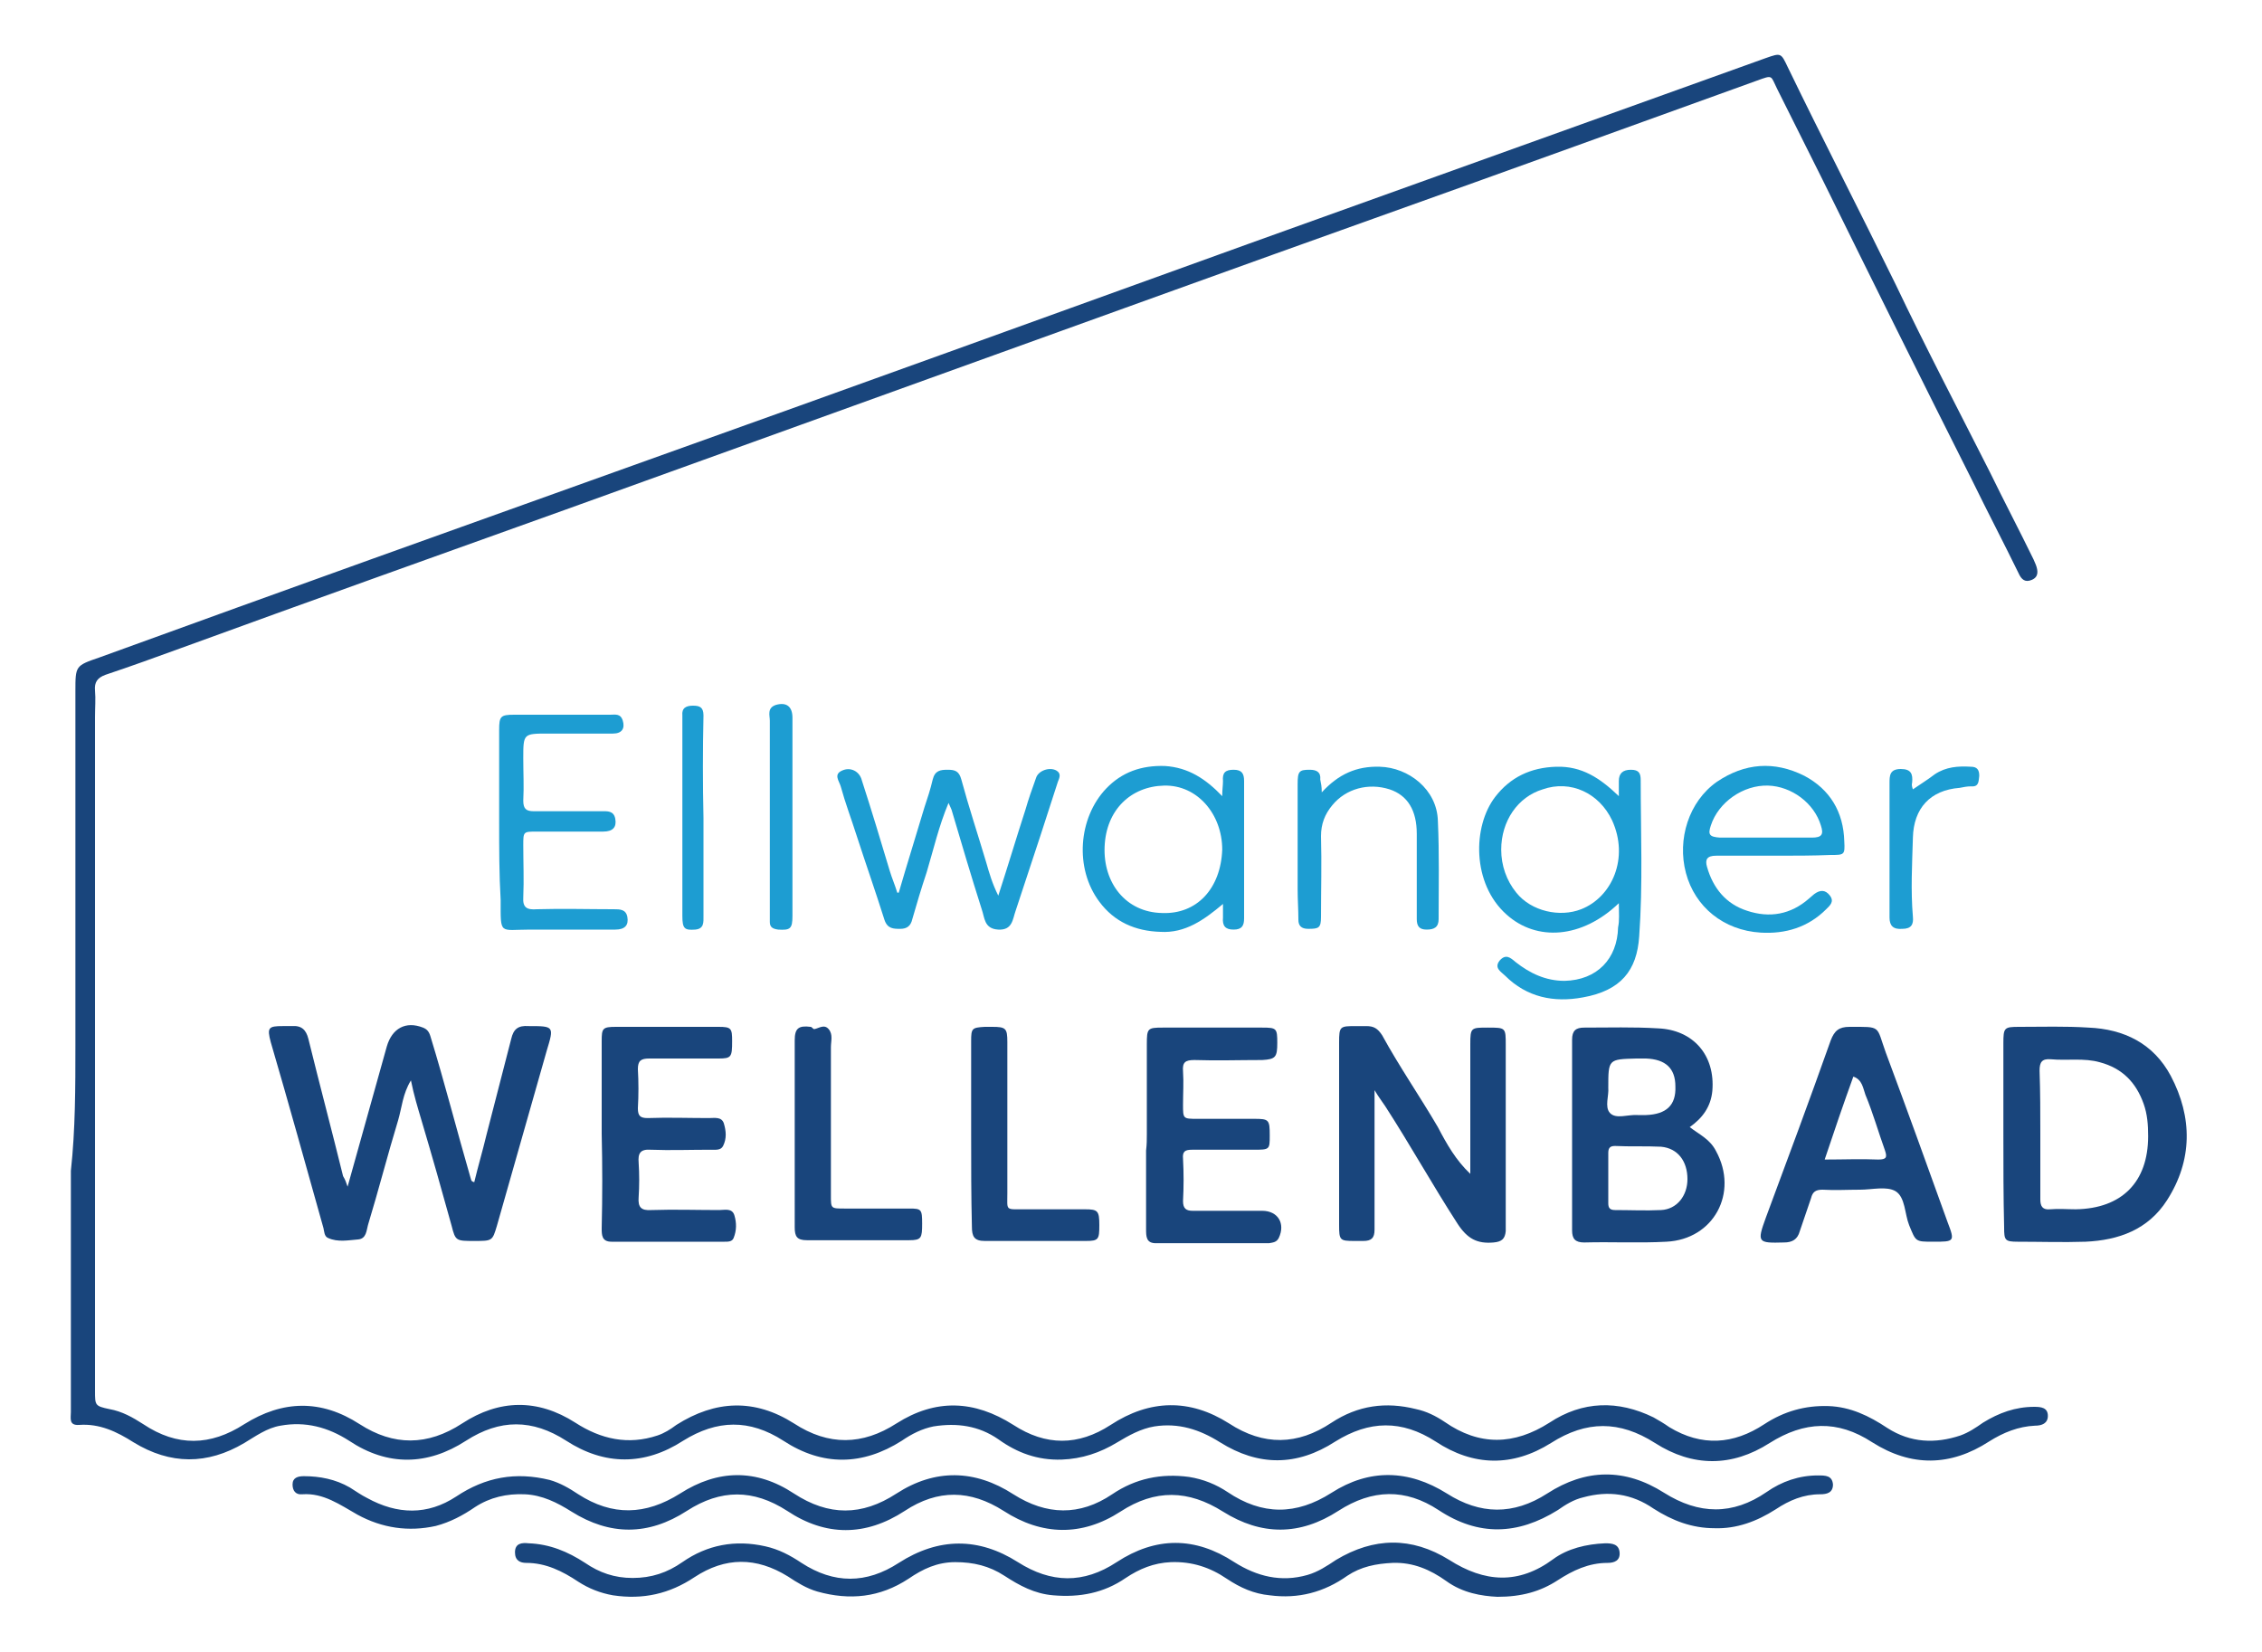 <?xml version="1.0" encoding="utf-8"?>
<!-- Generator: Adobe Illustrator 19.0.0, SVG Export Plug-In . SVG Version: 6.00 Build 0)  -->
<svg version="1.1" id="Ebene_1" xmlns="http://www.w3.org/2000/svg" xmlns:xlink="http://www.w3.org/1999/xlink" x="0px" y="0px"
	 viewBox="0 0 300 219.1" style="enable-background:new 0 0 300 219.1;" xml:space="preserve">
<style type="text/css">
	.st0{fill:#19457C;}
	.st1{fill:#1D9DD2;}
</style>
<g>
	<path class="st0" d="M10,138.7c0-15.7,0-31.3,0-47c0-3.4,0-3.4,3.2-4.5C37.4,78.4,61.7,69.7,86,61c26.6-9.5,53.1-19.1,79.7-28.7
		c22.8-8.2,45.7-16.4,68.5-24.6c2-0.7,2-0.7,2.9,1.2c4.7,9.7,9.6,19.2,14.3,28.8c4,8.4,8.3,16.6,12.5,24.9c1.9,3.9,3.9,7.7,5.8,11.6
		c0.1,0.2,0.2,0.5,0.3,0.7c0.3,0.8,0.4,1.6-0.5,2c-0.9,0.4-1.4,0-1.8-0.9c-2-4.1-4.1-8.1-6.1-12.2c-6.7-13.3-13.3-26.6-19.9-40
		c-2-4-4-8-6-12c-0.9-1.8-0.5-1.9-2.7-1.1c-8,2.9-16.1,5.8-24.1,8.7c-17.7,6.4-35.5,12.7-53.2,19.1c-26.9,9.7-53.8,19.4-80.7,29.1
		c-17,6.1-34.1,12.2-51.1,18.4c-3.3,1.2-6.6,2.4-9.9,3.5c-1.1,0.4-1.5,1-1.4,2.1c0.1,1.1,0,2.3,0,3.5c0,29.8,0,59.6,0,89.4
		c0,1.9,0,2,1.9,2.4c1.7,0.3,3.1,1.1,4.5,2c4.5,3,8.9,2.9,13.4,0c5.1-3.2,10.2-3.3,15.3,0c4.5,2.9,9,2.9,13.6-0.1
		c4.9-3.2,10-3.3,15-0.1c3.4,2.2,7,3,10.9,1.7c0.9-0.3,1.7-0.8,2.5-1.4c5.2-3.3,10.4-3.5,15.6-0.2c4.6,3,9.1,2.9,13.6,0
		c5.2-3.3,10.3-3.1,15.5,0.2c4.3,2.8,8.6,2.8,12.9,0c5.2-3.4,10.5-3.5,15.7-0.2c4.6,3,9.1,2.9,13.6-0.1c3.5-2.3,7.2-2.8,11.2-1.8
		c1.4,0.3,2.6,0.9,3.8,1.7c4.6,3.2,9.2,3.1,13.9,0.1c4.4-2.9,9.1-3,13.8-0.7c0.7,0.4,1.4,0.8,2.1,1.3c4.3,2.6,8.5,2.3,12.6-0.4
		c2.6-1.7,5.4-2.5,8.5-2.4c2.9,0.1,5.4,1.3,7.8,2.9c3.1,2,6.4,2.1,9.7,1c1.1-0.4,2-1,3-1.7c2.1-1.3,4.3-2.1,6.8-2.1
		c0.9,0,1.8,0.1,1.8,1.2c0,1-0.8,1.3-1.7,1.3c-2.2,0.1-4.2,0.9-6.1,2.1c-5.1,3.3-10.3,3.4-15.5,0.1c-4.6-3-9-2.8-13.6,0.1
		c-5,3.2-10.2,3.2-15.2,0c-4.7-3-9.1-3-13.8,0c-5.1,3.2-10.3,3.1-15.3-0.2c-4.5-2.9-8.8-2.8-13.3,0c-5.1,3.3-10.2,3.3-15.3,0.1
		c-2.7-1.7-5.5-2.6-8.7-2.1c-1.8,0.3-3.4,1.2-4.9,2.1c-2.3,1.4-4.7,2.2-7.4,2.3c-3.2,0.1-5.9-0.9-8.4-2.7c-2.6-1.8-5.5-2.2-8.6-1.7
		c-1.5,0.3-2.9,1-4.2,1.9c-5.2,3.3-10.5,3.4-15.7,0c-4.5-2.9-8.8-2.8-13.3,0c-5.1,3.3-10.4,3.3-15.5,0c-4.5-2.9-8.8-2.9-13.3,0
		c-5.1,3.3-10.4,3.4-15.5,0c-2.8-1.8-5.8-2.6-9.1-2c-1.8,0.3-3.3,1.4-4.8,2.3c-4.9,2.9-9.8,2.9-14.7-0.1c-2.2-1.4-4.5-2.5-7.2-2.3
		c-1.4,0.1-1.1-0.9-1.1-1.7c0-10.7,0-21.4,0-32C10,149.8,10,144.2,10,138.7z"/>
	<path class="st0" d="M227.4,202.7c-3,0-5.6-1-8.1-2.6c-2.9-2-6-2.4-9.3-1.5c-1.3,0.3-2.4,1-3.4,1.7c-5.3,3.3-10.5,3.5-15.8,0
		c-4.4-2.9-8.8-2.8-13.3,0.1c-5.1,3.3-10.2,3.3-15.3,0.1c-4.6-2.9-9-3-13.6,0c-5.1,3.3-10.4,3.2-15.5-0.1c-4.4-2.8-8.7-2.9-13.1,0
		c-5.2,3.4-10.5,3.4-15.6,0c-4.5-2.9-8.8-2.9-13.3,0c-5.1,3.3-10.2,3.3-15.3,0.1c-1.9-1.2-3.9-2.2-6.2-2.3c-2.4-0.1-4.6,0.4-6.6,1.7
		c-1.6,1.1-3.3,2-5.2,2.5c-3.6,0.8-7.1,0.3-10.4-1.5c-2.3-1.3-4.5-2.9-7.3-2.7c-0.9,0.1-1.3-0.5-1.3-1.3c0-0.9,0.7-1.1,1.5-1.1
		c2.1,0,4.2,0.4,6.1,1.5c0.8,0.5,1.5,1,2.3,1.4c4,2.2,8,2.3,11.8-0.2c3.9-2.6,7.9-3.3,12.4-2.2c1.4,0.4,2.6,1.1,3.8,1.9
		c4.5,2.9,8.9,2.8,13.5-0.1c5-3.2,10.1-3.3,15.1,0c4.6,3,9,3,13.6,0c5.1-3.3,10.4-3.2,15.5,0.1c4.4,2.8,8.8,2.9,13.1,0
		c3.1-2.1,6.5-2.8,10.2-2.3c1.9,0.3,3.6,1,5.1,2c4.6,3.1,9.1,3.1,13.8,0.1c5-3.2,10.2-3.1,15.3,0.1c4.4,2.8,8.8,2.9,13.3,0
		c5.1-3.3,10.3-3.4,15.5-0.1c4.6,2.9,9.1,3,13.6-0.1c2-1.4,4.3-2.2,6.8-2.2c1,0,1.9,0,2,1.2c0,1.1-0.8,1.3-1.7,1.3
		c-2.2,0-4.1,0.8-5.9,2C233,201.8,230.3,202.8,227.4,202.7z"/>
	<path class="st0" d="M46.1,157.4c1.8-6.4,3.5-12.5,5.2-18.6c0.7-2.4,2.5-3.4,4.8-2.5c0.5,0.2,0.8,0.5,1,1.2
		c1.9,6.2,3.5,12.5,5.3,18.7c0.1,0.2,0,0.5,0.5,0.6c0.5-2.1,1.1-4.1,1.6-6.2c1.1-4.3,2.2-8.5,3.3-12.8c0.3-1.3,0.9-1.8,2.3-1.7
		c3.4,0,3.4,0,2.4,3.3c-2.2,7.7-4.4,15.5-6.6,23.2c-0.6,2-0.6,2-3,2c-2.4,0-2.5,0-3-2c-1.3-4.7-2.6-9.3-4-14c-0.5-1.7-1-3.3-1.4-5.3
		c-1.1,1.8-1.2,3.6-1.7,5.3c-1.4,4.6-2.6,9.3-4,13.9c-0.2,0.7-0.2,1.8-1.3,1.9c-1.3,0.1-2.7,0.4-4-0.2c-0.5-0.2-0.5-0.9-0.6-1.3
		c-2.3-8.2-4.6-16.5-7-24.7c-0.5-1.9-0.3-2.1,1.6-2.1c0.4,0,0.8,0,1.2,0c1.3-0.1,1.9,0.5,2.2,1.7c1.5,6.1,3.1,12.1,4.6,18.2
		C45.8,156.5,45.9,156.8,46.1,157.4z"/>
	<path class="st0" d="M198.6,211.8c-2.1-0.1-4.6-0.5-6.8-2.1c-2.1-1.5-4.4-2.5-7.1-2.4c-2.2,0.1-4.2,0.5-6,1.7
		c-3.1,2.2-6.5,3.1-10.3,2.6c-2.1-0.2-3.9-1-5.7-2.2c-2.2-1.5-4.6-2.3-7.4-2.2c-2.3,0.1-4.2,0.9-6,2.1c-2.9,2-6.1,2.6-9.6,2.3
		c-2.5-0.2-4.5-1.3-6.5-2.6c-2-1.3-4.1-1.8-6.5-1.8c-2.4,0-4.3,0.9-6.2,2.2c-3.8,2.5-7.8,2.9-12.1,1.7c-1.4-0.4-2.7-1.2-3.9-2
		c-4.2-2.6-8.3-2.6-12.4,0.1c-3.3,2.2-6.8,3-10.8,2.4c-1.7-0.3-3.2-0.9-4.6-1.8c-2.1-1.4-4.3-2.5-6.9-2.5c-0.8,0-1.5-0.3-1.5-1.4
		c0-1.2,0.9-1.3,1.8-1.2c2.8,0.1,5.2,1.1,7.5,2.6c1.9,1.3,3.9,2,6.3,2c2.5,0,4.6-0.7,6.6-2.1c3.3-2.3,7-3,11-2.1
		c1.8,0.4,3.3,1.2,4.8,2.2c4.3,2.8,8.6,2.8,12.9,0c5.3-3.4,10.6-3.4,15.8-0.1c4.4,2.8,8.7,2.9,13.1,0c5.2-3.4,10.4-3.4,15.6,0
		c3,1.9,6.2,2.7,9.7,1.7c1.4-0.4,2.6-1.2,3.8-2c5-3,10-3.1,15,0c4.7,3,9.2,3.3,13.8-0.1c1.9-1.4,4.4-2,6.9-2.1
		c0.9,0,1.8,0.1,1.9,1.2c0.1,1.1-0.7,1.4-1.6,1.4c-2.5,0-4.6,1-6.6,2.3C204.3,211.1,201.8,211.8,198.6,211.8z"/>
	<path class="st0" d="M195,155.7c0-2.7,0-5.3,0-8c0-3.1,0-6.1,0-9.2c0-2.2,0.1-2.2,2.3-2.2c2.4,0,2.4,0,2.4,2.3c0,7.6,0,15.2,0,22.8
		c0,0.6,0,1.3,0,1.9c-0.1,1-0.5,1.4-1.6,1.5c-2.2,0.2-3.5-0.5-4.8-2.5c-3.3-5.1-6.3-10.5-9.6-15.6c-0.4-0.6-0.8-1.1-1.4-2.1
		c0,4.4,0,8.3,0,12.2c0,2.1,0,4.2,0,6.3c0,1.1-0.4,1.5-1.5,1.5c-0.4,0-0.8,0-1.2,0c-1.9,0-2-0.1-2-2.1c0-8.1,0-16.1,0-24.2
		c0-2.2,0.1-2.2,2.3-2.2c0.4,0,0.9,0,1.3,0c1,0,1.5,0.3,2.1,1.2c2.3,4.2,5,8.1,7.4,12.2C191.9,151.8,193.1,153.9,195,155.7z"/>
	<path class="st0" d="M224.1,149.5c1.3,1,2.7,1.6,3.5,3.2c3,5.5-0.3,11.7-6.6,12c-3.6,0.2-7.3,0-10.9,0.1c-1.2,0-1.6-0.5-1.6-1.6
		c0-8.4,0-16.9,0-25.3c0-1.2,0.5-1.6,1.6-1.6c3.3,0,6.5-0.1,9.8,0.1c4.7,0.2,7.6,3.6,7.2,8.3C226.9,146.8,225.8,148.3,224.1,149.5z
		 M213.3,156.2C213.3,156.2,213.3,156.2,213.3,156.2c0,1.1,0,2.3,0,3.4c0,0.6,0.2,0.9,0.9,0.9c2,0,4.1,0.1,6.1,0
		c2.1-0.1,3.5-1.9,3.5-4.1c0-2.4-1.3-4.1-3.5-4.3c-2-0.1-4.1,0-6.1-0.1c-0.6,0-0.9,0.2-0.9,0.9C213.3,154,213.3,155.1,213.3,156.2z
		 M213.3,144.3c0.1,1-0.5,2.5,0.2,3.3c0.8,0.9,2.4,0.2,3.7,0.3c0.4,0,0.8,0,1.1,0c2.7-0.1,4-1.3,3.9-3.8c0-2.4-1.3-3.6-3.9-3.7
		c-0.4,0-0.9,0-1.3,0C213.3,140.5,213.3,140.5,213.3,144.3z"/>
	<path class="st0" d="M265.7,150.5c0-4,0-8,0-12.1c0-2.1,0.1-2.2,2.1-2.2c3.1,0,6.1-0.1,9.2,0.1c4.7,0.2,8.6,2.1,10.9,6.4
		c2.9,5.5,2.9,11.2-0.5,16.5c-2.5,3.9-6.4,5.3-10.8,5.5c-3,0.1-6,0-9,0c-1.7,0-1.8-0.2-1.8-1.9C265.7,158.7,265.7,154.6,265.7,150.5
		C265.7,150.5,265.7,150.5,265.7,150.5z M270.6,150.3C270.6,150.3,270.6,150.3,270.6,150.3c0,2.9,0,5.9,0,8.8c0,0.9,0.3,1.4,1.3,1.3
		c1.1-0.1,2.3,0,3.4,0c6.1-0.1,9.6-3.6,9.6-9.7c0-1.5-0.1-2.9-0.6-4.3c-1-2.8-2.8-4.7-5.8-5.5c-2.1-0.6-4.3-0.2-6.5-0.4
		c-1.2-0.1-1.5,0.4-1.5,1.5C270.6,144.9,270.6,147.6,270.6,150.3z"/>
	<path class="st0" d="M256.4,164.7c-2.4,0-2.3,0-3.2-2.2c-0.6-1.5-0.5-3.7-1.8-4.5c-1.2-0.7-3.1-0.2-4.7-0.2c-1.7,0-3.3,0.1-5,0
		c-0.9,0-1.3,0.3-1.5,1.1c-0.5,1.5-1,2.9-1.5,4.4c-0.3,1.1-1,1.5-2.1,1.5c-3.5,0.1-3.6,0-2.4-3.3c2.9-7.8,5.8-15.6,8.6-23.5
		c0.5-1.3,1.1-1.8,2.5-1.8c4.3,0,3.5-0.2,4.8,3.4c2.8,7.5,5.5,15,8.2,22.5C259.3,164.7,259.2,164.7,256.4,164.7z M242,153.8
		c2.5,0,4.8-0.1,7.1,0c1.1,0,1.2-0.3,0.9-1.2c-0.9-2.5-1.6-5-2.6-7.4c-0.3-0.8-0.4-2-1.6-2.4C244.5,146.4,243.3,149.9,242,153.8z"/>
	<path class="st0" d="M79.8,150.4c0-4.1,0-8.2,0-12.3c0-1.7,0.1-1.9,1.9-1.9c4.5,0,9.1,0,13.6,0c1.7,0,1.8,0.2,1.8,1.9
		c0,2.1-0.1,2.3-1.8,2.3c-3.1,0-6.1,0-9.2,0c-1.1,0-1.5,0.3-1.5,1.4c0.1,1.7,0.1,3.5,0,5.2c0,1,0.3,1.3,1.3,1.3c2.7-0.1,5.4,0,8.1,0
		c0.8,0,1.7-0.2,2,0.7c0.3,1,0.4,2-0.1,3c-0.3,0.6-1,0.5-1.6,0.5c-2.7,0-5.4,0.1-8,0c-1.4-0.1-1.7,0.5-1.6,1.7
		c0.1,1.5,0.1,3.1,0,4.6c-0.1,1.3,0.3,1.8,1.7,1.7c3-0.1,6,0,9,0c0.7,0,1.7-0.3,2,0.7c0.3,1,0.3,2-0.1,3c-0.2,0.5-0.7,0.5-1.2,0.5
		c-5,0-10,0-15,0c-1.3,0-1.3-0.9-1.3-1.8C79.9,158.7,79.9,154.6,79.8,150.4C79.9,150.4,79.9,150.4,79.8,150.4z"/>
	<path class="st0" d="M152.1,150.4c0-4,0-7.9,0-11.9c0-2.1,0.1-2.2,2.1-2.2c4.4,0,8.8,0,13.2,0c1.9,0,2,0.1,2,2c0,1.9-0.2,2.2-2,2.3
		c-3,0-6,0.1-9,0c-1.2,0-1.6,0.3-1.5,1.5c0.1,1.5,0,2.9,0,4.4c0,1.9,0,1.9,1.9,1.9c2.5,0,5,0,7.5,0c2,0,2.1,0.1,2.1,2.2
		c0,1.9,0,1.9-2.2,1.9c-2.7,0-5.4,0-8.1,0c-0.9,0-1.3,0.2-1.2,1.2c0.1,1.9,0.1,3.7,0,5.6c0,1,0.4,1.3,1.3,1.3c3.1,0,6.1,0,9.2,0
		c2.1,0,3.1,1.7,2.2,3.6c-0.3,0.6-0.8,0.6-1.3,0.7c-5,0-10,0-15,0c-1.3,0-1.3-0.9-1.3-1.9c0-3.5,0-6.9,0-10.4
		C152.1,151.8,152.1,151.1,152.1,150.4z"/>
	<path class="st1" d="M214.7,119.8c-4.9,4.7-10.9,5.1-14.9,1.5c-4.6-4.1-4.5-11.7-1.5-15.6c2-2.6,4.7-3.9,8.1-4
		c3.4-0.1,5.8,1.5,8.3,3.9c0-0.9,0-1.5,0-2c0-1,0.5-1.5,1.6-1.5c1.1,0,1.3,0.5,1.3,1.4c0,6.9,0.3,13.8-0.2,20.7
		c-0.3,4.5-2.4,7.2-7.5,8.1c-3.8,0.7-7.4,0-10.3-2.9c-0.5-0.5-1.5-1-0.7-2c0.8-0.9,1.4-0.4,2.1,0.2c1.9,1.5,4,2.5,6.5,2.5
		c4.3-0.1,7-2.9,7.1-7.1C214.8,122.1,214.7,121.1,214.7,119.8z M199.1,112.7c0,2.1,0.7,4.1,2,5.7c2,2.5,5.8,3.3,8.6,2.2
		c4.1-1.6,6.4-6.8,4.1-11.8c-1.7-3.6-5.5-5.4-9.2-4.1C201.3,105.7,199.1,108.9,199.1,112.7z"/>
	<path class="st1" d="M119.2,118.4c1.1-3.8,2.3-7.6,3.4-11.3c0.4-1.2,0.8-2.4,1.1-3.7c0.3-1.2,1-1.3,2-1.3c1,0,1.5,0.2,1.8,1.3
		c1,3.7,2.2,7.3,3.3,11c0.4,1.4,0.8,2.8,1.6,4.4c1.3-4,2.4-7.7,3.6-11.4c0.4-1.4,0.9-2.8,1.4-4.2c0.3-1,1.8-1.5,2.7-1
		c0.7,0.4,0.4,1,0.2,1.5c-0.8,2.4-1.5,4.7-2.3,7.1c-1.1,3.3-2.2,6.7-3.3,10c-0.4,1.1-0.4,2.6-2.3,2.5c-1.9-0.1-1.8-1.6-2.2-2.7
		c-1.4-4.4-2.7-8.8-4-13.2c-0.1-0.2-0.2-0.5-0.4-0.9c-1.3,3.1-2,6.2-2.9,9.2c-0.7,2.1-1.3,4.1-1.9,6.2c-0.2,0.9-0.7,1.3-1.6,1.3
		c-0.9,0-1.7,0-2.1-1.2c-1.2-3.8-2.5-7.5-3.7-11.2c-0.7-2.2-1.5-4.3-2.1-6.5c-0.2-0.7-1-1.6,0.2-2.1c1.1-0.5,2.3,0.1,2.6,1.3
		c1.3,4,2.5,8,3.7,12c0.3,1,0.7,1.9,1,2.9C119,118.4,119.1,118.4,119.2,118.4z"/>
	<path class="st1" d="M66.2,109.1c0-4.1,0-8.2,0-12.3c0-1.8,0.2-2,2-2c4.2,0,8.4,0,12.7,0c0.7,0,1.4-0.2,1.7,0.8
		c0.3,1-0.1,1.7-1.3,1.7c-2.9,0-5.8,0-8.6,0c-3.3,0-3.3,0-3.3,3.3c0,1.9,0.1,3.7,0,5.6c0,1.1,0.4,1.4,1.4,1.4c3,0,6,0,9,0
		c0.7,0,1.6-0.1,1.8,1c0.2,1.1-0.3,1.7-1.6,1.7c-2.9,0-5.9,0-8.8,0c-1.8,0-1.8,0-1.8,1.8c0,2.3,0.1,4.6,0,6.9
		c-0.1,1.4,0.5,1.7,1.8,1.6c3.4-0.1,6.8,0,10.2,0c0.8,0,1.6,0,1.8,1c0.2,1.1-0.3,1.7-1.6,1.7c-3.8,0-7.5,0-11.3,0
		c-4.1,0-3.9,0.8-3.9-3.9C66.2,116,66.2,112.5,66.2,109.1C66.2,109.1,66.2,109.1,66.2,109.1z"/>
	<path class="st1" d="M162.1,105.6c0-0.9,0.1-1.4,0.1-2c-0.1-1.1,0.3-1.5,1.4-1.5c1.1,0,1.4,0.5,1.4,1.5c0,6.1,0,12.1,0,18.2
		c0,1-0.3,1.5-1.4,1.5c-1.1,0-1.5-0.5-1.4-1.6c0-0.5,0-1,0-1.8c-2.5,2.1-5,3.9-8.3,3.7c-3.3-0.1-6.1-1.3-8.1-4
		c-3.3-4.4-2.8-11.1,0.9-15c2.1-2.2,4.7-3.1,7.8-3C157.6,101.8,159.9,103.3,162.1,105.6z M162.1,112.7c0-4.7-3.3-8.6-7.7-8.5
		c-4.4,0.1-7.7,3.2-7.9,8.1c-0.2,4.8,2.8,8.7,7.6,8.8C158.7,121.3,161.9,117.9,162.1,112.7z"/>
	<path class="st0" d="M105.4,150.5c0-4.2,0-8.3,0-12.5c0-1.6,0.5-2,2.1-1.8c0.2,0,0.3,0.3,0.5,0.3c0.6-0.1,1.3-0.7,1.9,0
		c0.6,0.7,0.3,1.6,0.3,2.4c0,6.6,0,13.2,0,19.7c0,1.7,0,1.7,1.8,1.7c2.9,0,5.8,0,8.6,0c1.6,0,1.7,0.1,1.7,2c0,1.9-0.1,2.2-1.7,2.2
		c-4.5,0-9.1,0-13.6,0c-1.3,0-1.6-0.5-1.6-1.7C105.4,158.8,105.4,154.7,105.4,150.5z"/>
	<path class="st0" d="M128.8,150.4c0-4.1,0-8.2,0-12.3c0-1.7,0.1-1.8,1.8-1.9c0.3,0,0.6,0,1,0c1.8,0,2,0.2,2,2c0,6.7,0,13.4,0,20.1
		c0,2.3-0.3,2.1,2.2,2.1c2.7,0,5.4,0,8.1,0c1.7,0,1.9,0.2,1.9,2.1c0,1.9-0.1,2.1-1.8,2.1c-4.5,0-8.9,0-13.4,0
		c-1.4,0-1.7-0.6-1.7-1.9C128.8,158.7,128.8,154.6,128.8,150.4C128.8,150.4,128.8,150.4,128.8,150.4z"/>
	<path class="st1" d="M235.5,113.5c-2.6,0-5.2,0-7.9,0c-1.2,0-1.5,0.5-1.2,1.5c0.8,2.8,2.5,4.9,5.3,5.8c3,1,5.8,0.5,8.2-1.6
		c0.2-0.2,0.5-0.4,0.7-0.6c0.8-0.6,1.5-0.6,2.1,0.2c0.6,0.8,0,1.3-0.5,1.8c-2.4,2.4-5.4,3.3-8.7,3.1c-4.9-0.3-8.7-3.4-9.9-7.9
		c-1.2-4.5,0.4-9.5,4.1-12.1c3.7-2.5,7.6-2.8,11.6-0.8c3.4,1.8,5.2,4.8,5.3,8.7c0.1,1.8,0,1.8-1.8,1.8
		C240.5,113.5,238,113.5,235.5,113.5C235.5,113.5,235.5,113.5,235.5,113.5z M234,111.1C234,111.1,234,111.1,234,111.1
		c2.1,0,4.2,0,6.3,0c1.3,0,1.6-0.4,1.2-1.6c-0.9-3-3.9-5.2-7-5.3c-3.3-0.1-6.6,2.2-7.6,5.3c-0.4,1.2-0.2,1.5,1.2,1.6
		C230,111.1,232,111.1,234,111.1z"/>
	<path class="st1" d="M175.3,105.1c2.2-2.4,4.6-3.5,7.7-3.4c3.8,0.1,7.6,3,7.7,7.2c0.2,4.3,0.1,8.7,0.1,13c0,1.1-0.6,1.4-1.6,1.4
		c-1,0-1.3-0.5-1.3-1.4c0-3.8,0-7.5,0-11.3c0-3.1-1.2-5.1-3.6-5.9c-2.8-0.9-5.8-0.1-7.6,2.1c-1,1.2-1.5,2.5-1.5,4.1
		c0.1,3.6,0,7.2,0,10.7c0,1.5-0.3,1.6-1.7,1.6c-0.9,0-1.3-0.4-1.3-1.2c0-1.3-0.1-2.7-0.1-4c0-4.7,0-9.3,0-14c0-1.7,0.2-1.9,1.6-1.9
		c0.9,0,1.5,0.3,1.4,1.3C175.2,103.9,175.3,104.3,175.3,105.1z"/>
	<path class="st1" d="M253.7,104.7c1-0.7,2-1.3,2.9-2c1.5-1,3.1-1.1,4.8-1c0.8,0,1.1,0.4,1.1,1.2c-0.1,0.7,0,1.5-1.1,1.4
		c-0.5,0-1,0.1-1.5,0.2c-3.9,0.3-6.1,2.7-6.2,6.6c-0.1,3.5-0.3,7,0,10.5c0.1,1-0.2,1.6-1.4,1.6c-1.2,0.1-1.7-0.4-1.7-1.5
		c0-3.2,0-6.4,0-9.6c0-2.7,0-5.5,0-8.2c0-1,0-1.9,1.5-1.9c1.4,0,1.6,0.7,1.5,1.8C253.5,104.1,253.6,104.4,253.7,104.7z"/>
	<path class="st1" d="M105.1,108.5c0,4.3,0,8.7,0,13c0,1.7-0.3,1.9-1.9,1.8c-0.7-0.1-1.1-0.3-1.1-1c0-0.3,0-0.6,0-1
		c0-8.6,0-17.1,0-25.7c0-0.7-0.4-1.7,0.8-2.1c1.4-0.4,2.2,0.2,2.2,1.7C105.1,99.7,105.1,104.1,105.1,108.5
		C105.1,108.5,105.1,108.5,105.1,108.5z"/>
	<path class="st1" d="M93.3,108.5c0,4.3,0,8.7,0,13c0,0.8,0.1,1.7-1.1,1.8c-1.4,0.1-1.7-0.1-1.7-1.8c0-8,0-16.1,0-24.1
		c0-0.8,0-1.7,0-2.5c-0.1-1,0.5-1.3,1.4-1.3c0.9,0,1.4,0.2,1.4,1.3C93.2,99.4,93.2,104,93.3,108.5C93.2,108.5,93.2,108.5,93.3,108.5
		z"/>
</g>
</svg>
